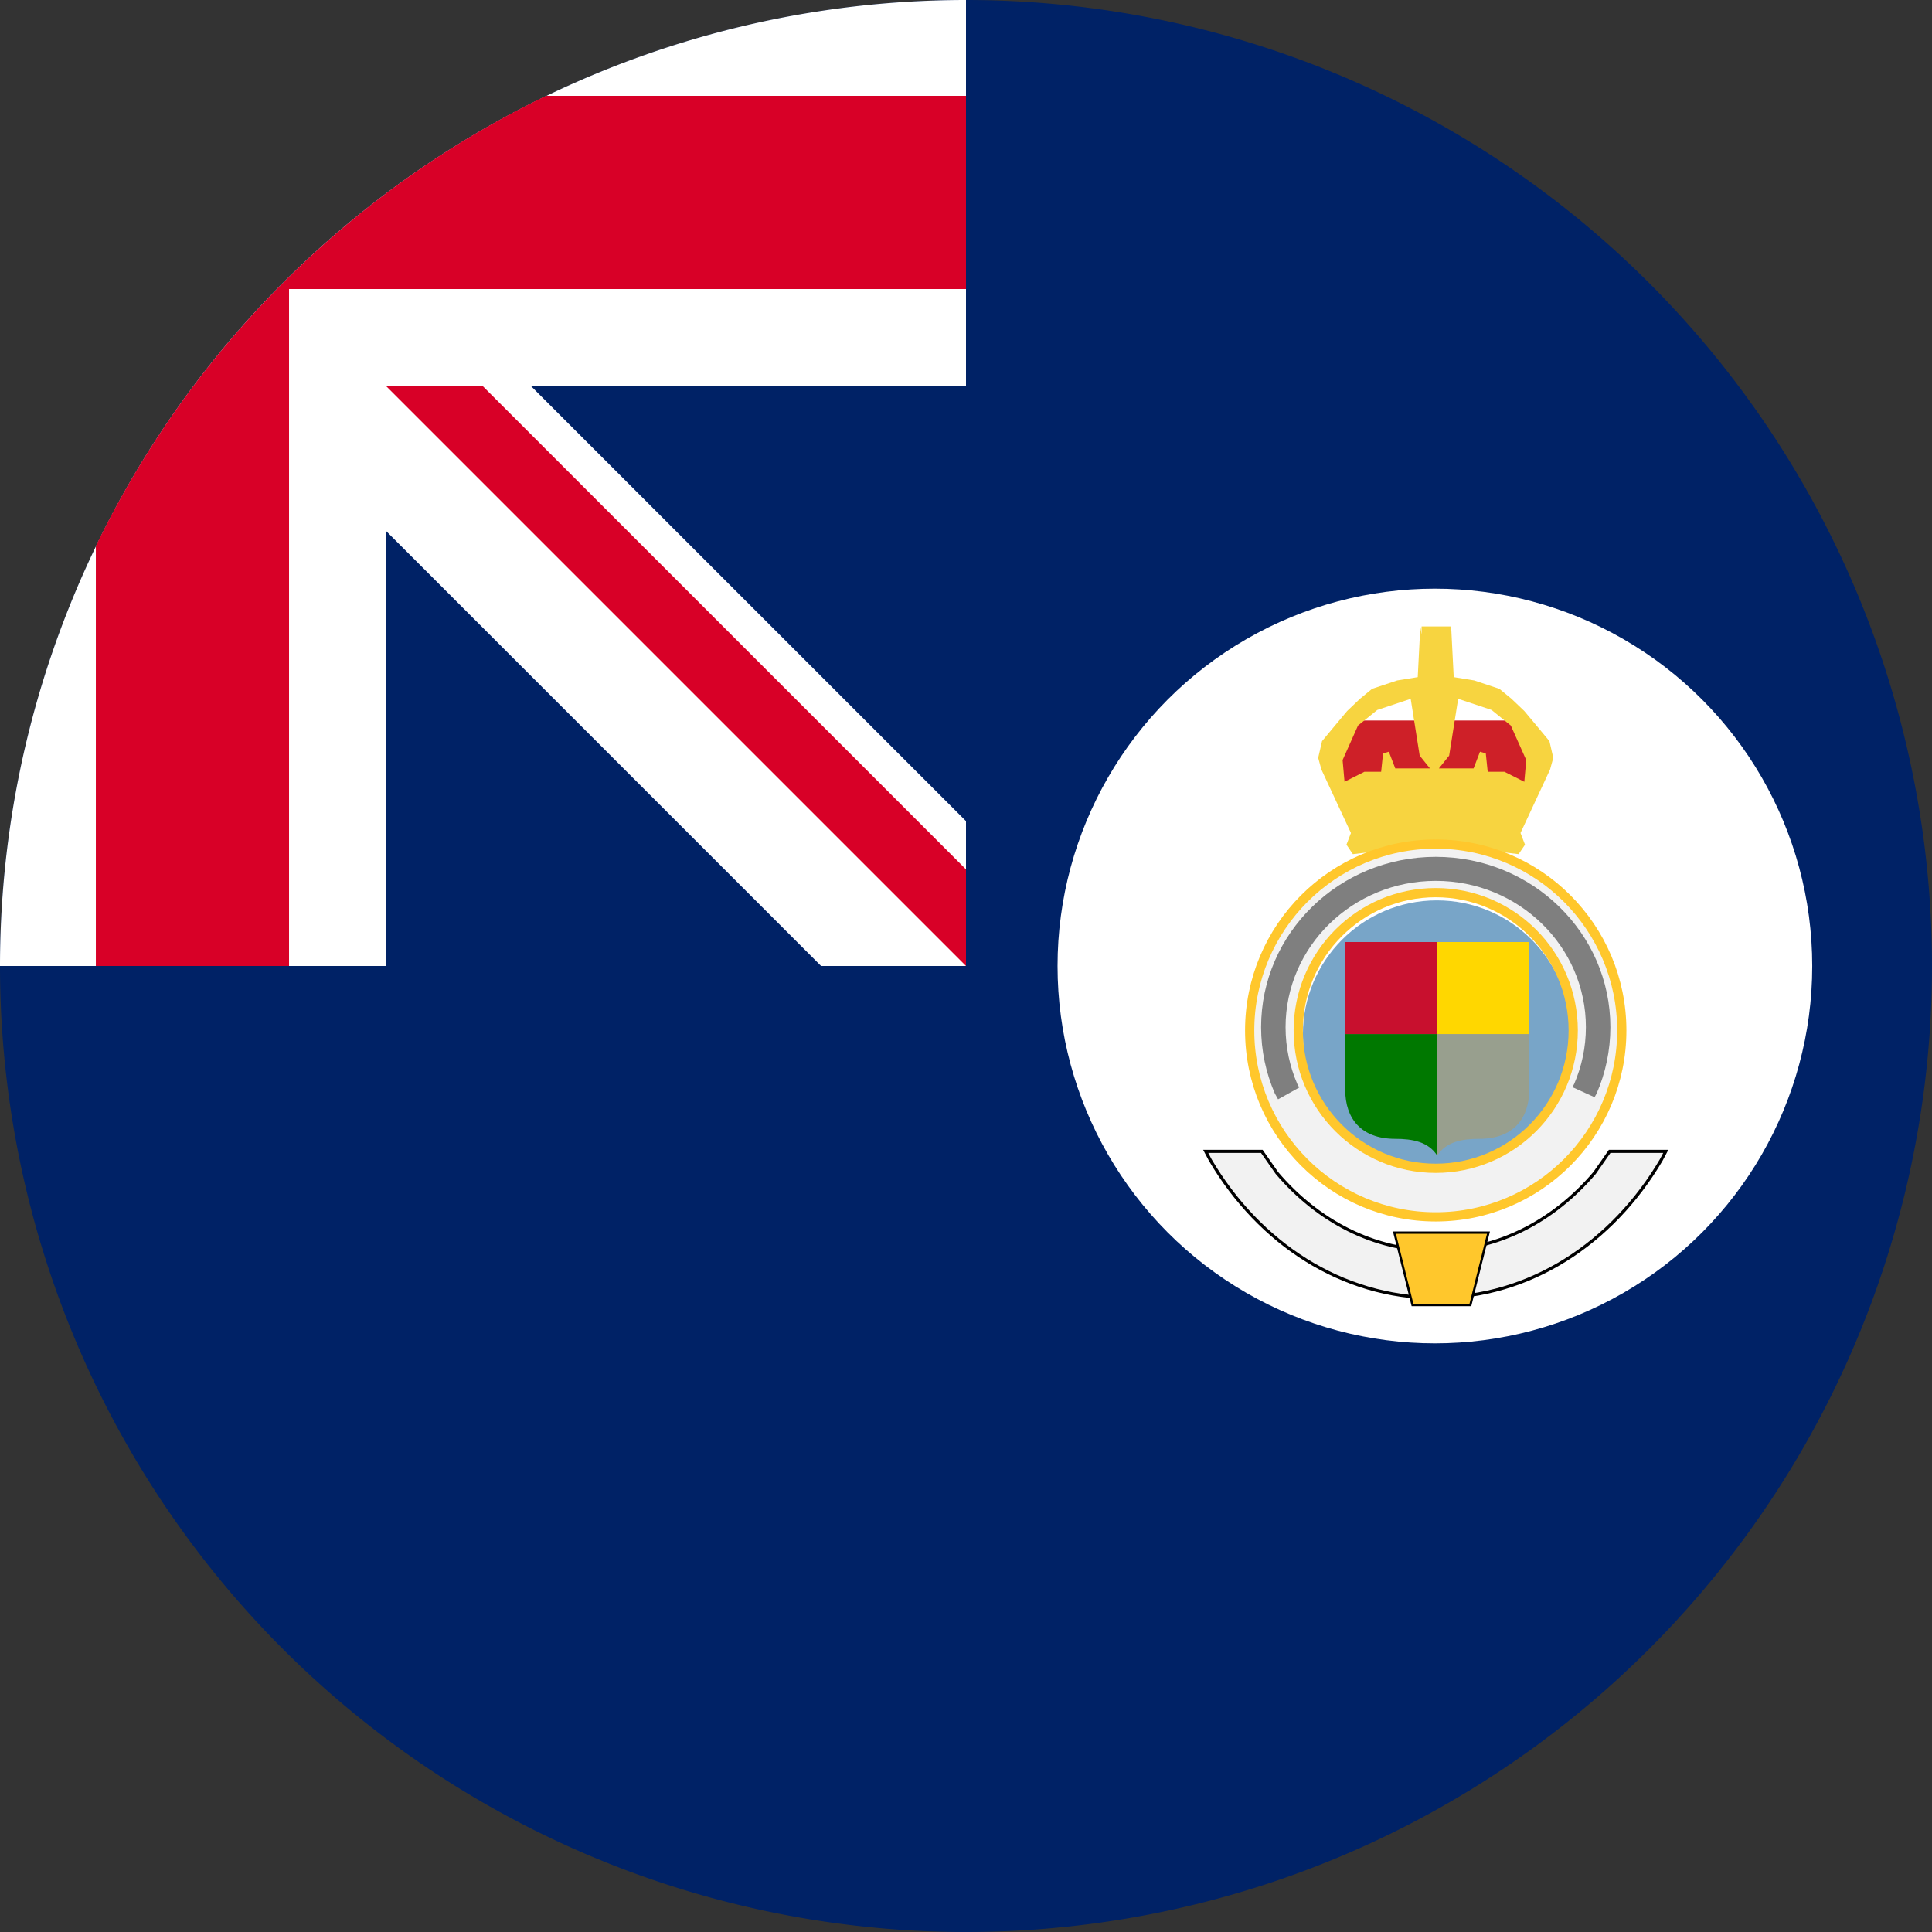 <?xml version="1.0" encoding="UTF-8"?> <svg xmlns="http://www.w3.org/2000/svg" xml:space="preserve" width="512" height="512" fill="none"><rect width="100%" height="100%" fill="#333333" stroke="none"/><defs><clipPath id="a"><path d="M1304 128h694v1012h-694z"></path></clipPath></defs><path fill="#026" d="M512 256a256 256 0 1 1-512 0L256 0a256 256 0 0 1 256 256"></path><path fill="#026" d="M256 0v256H0A256 256 0 0 1 256 0"></path><path fill="#eee" d="M217.6 256H256v-38.4L140.7 102.3H256V0A256 256 0 0 0 0 256h102.3V140.7Z" style="fill:#fff;fill-opacity:1"></path><path fill="#d80027" d="M256 76.6V25.4H144.7A257 257 0 0 0 25.4 144.7V256h51.2V76.6Z"></path><path fill="#d80027" d="M256 230.4V256L102.3 102.3h25.6z"></path><circle cx="380.262" cy="256" r="100" style="opacity:1;fill:#fff;stroke-width:1.707"></circle><g fill-rule="evenodd" clip-path="url(#a)" style="overflow:hidden" transform="translate(86.606 143.233) scale(.178)"><path fill="#ce2028" d="M1499 312.343c0-24.49 19.85-44.343 44.34-44.343h215.32c24.49 0 44.34 19.853 44.34 44.343v28.314c0 24.49-19.85 44.343-44.34 44.343h-215.32c-24.49 0-44.34-19.853-44.34-44.343Z"></path><path fill="#f7d440" d="m1684.38 235.751-13.39 84.542-15.3 19.064h51.64l9.56-24.865 8.61 2.486 2.87 27.352h24.86l29.65 14.919 2.87-32.325-22.96-51.389-28.68-23.207zm-70.67 0-49.73 16.577-28.69 23.207-22.95 51.389 2.87 32.325 29.64-14.919h24.87l2.86-27.352 8.61-2.486 9.56 24.865h51.64l-15.3-19.064zM1629.96 128h43.03v5.961l.96-5.961 3.83 75.425 30.6 4.973 37.29 12.433 18.17 14.92 19.13 18.234 20.08 24.037 17.21 20.721 5.74 24.865-4.78 17.406-43.99 94.489 6.69 17.406-9.56 14.091L1651 452.08l.05-6.63h-.1l.05 6.631L1527.64 467l-9.56-14.091 6.69-17.405-43.99-94.489-4.78-17.406 5.74-24.866 17.21-20.721 20.08-24.037 19.13-18.234 18.17-14.919 37.29-12.433 30.6-4.973 3.83-75.426 1.91 11.921z"></path><path fill="#78a5c8" d="M1852.23 735.334c0 110.18-89.32 199.5-199.5 199.5s-199.5-89.32-199.5-199.5c0-110.181 89.32-199.501 199.5-199.501s199.5 89.319 199.5 199.501z"></path><path fill="#007800" d="M1653.25 734.811h-137v83.011c0 43.03 24.02 73.024 74.32 73.024 25.55 0 49.3 4.188 62.68 24.965z"></path><path fill="#989f8e" d="M1653.21 915.811c13.38-20.777 37.13-24.965 62.67-24.965 50.3 0 74.33-29.994 74.33-73.024v-83.011h-137z"></path><path fill="gold" d="M1790.21 734.851V597.852h-137v136.999z"></path><path fill="#c8102e" d="M1653.25 597.852h-137v136.999h137z"></path><path fill="#f2f2f2" stroke="#ffc72c" stroke-miterlimit="8" stroke-width="13.75" d="M1374 729.5c0-153.259 124.02-277.5 277-277.5 152.98 0 277 124.241 277 277.5 0 153.259-124.02 277.5-277 277.5-152.98 0-277-124.241-277-277.5zm72.31 0c0 113.324 91.64 205.191 204.69 205.191s204.69-91.867 204.69-205.191-91.64-205.192-204.69-205.192-204.69 91.868-204.69 205.192z"></path><path fill="#f2f2f2" stroke="#000" stroke-miterlimit="8" stroke-width="4.583" d="M1308.5 909.5h83.55l22.38 32.033c60.54 71.497 144.18 115.727 236.57 115.727 92.39 0 176.03-44.23 236.57-115.727l22.38-32.033h83.55l-6.78 12.832C1913.96 1046.12 1790.75 1127.5 1651 1127.5c-139.75 0-262.96-81.38-335.72-205.168z"></path><path fill="#ffc72c" stroke="#000" stroke-miterlimit="8" stroke-width="3.438" d="m1589.5 1030.5 27 108h86l27-108z"></path><path fill="#7f7f7f" d="M1651 471c143.59 0 260 113.531 260 253.579 0 35.012-7.28 68.366-20.43 98.704l-3.11 5.58-32.98-15.004 2.51-4.501c11.31-26.058 17.57-54.707 17.57-84.779 0-120.29-100.09-217.804-223.56-217.804s-223.56 97.514-223.56 217.804c0 30.072 6.26 58.721 17.57 84.779l2.81 5.039L1416.28 832l-4.85-8.717c-13.15-30.338-20.43-63.692-20.43-98.704C1391 584.531 1507.41 471 1651 471Z"></path></g></svg> 